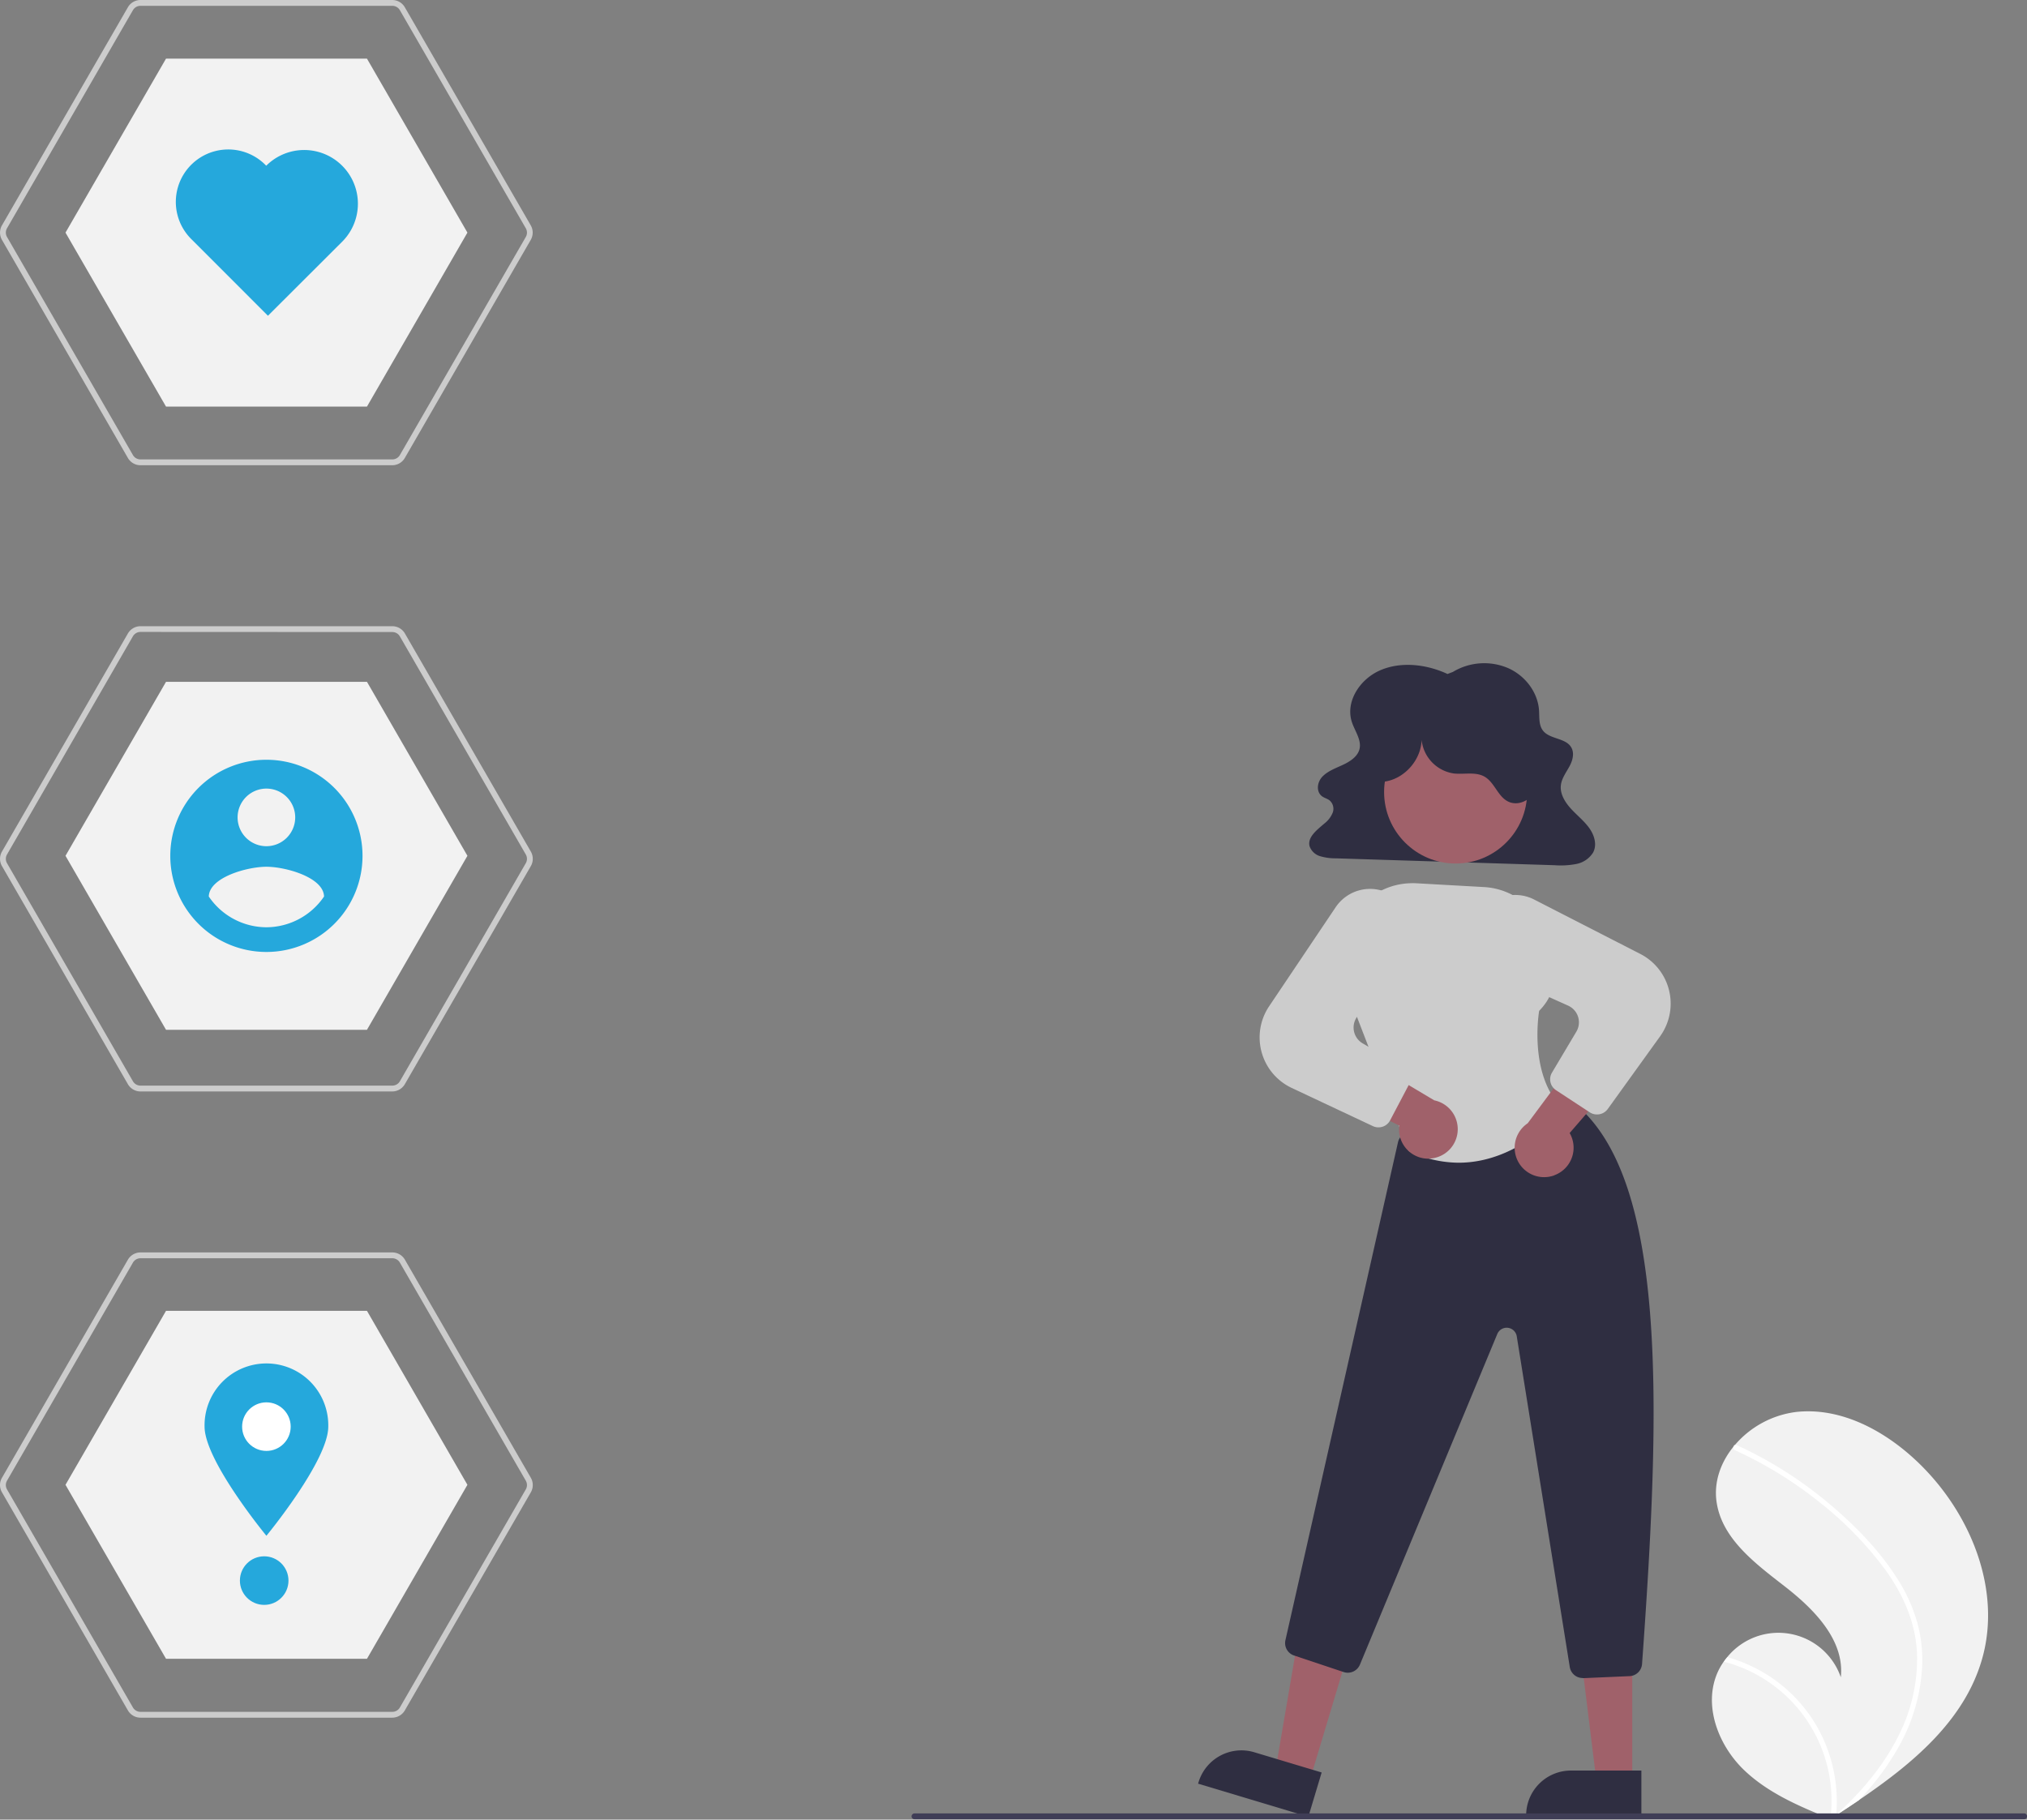 <svg xmlns="http://www.w3.org/2000/svg" viewBox="0 0 695.97 624.85"><rect x="0" y="0" width="695.97" height="624.85" fill="#808080" stroke="none"/><defs><style>.cls-1{fill:#f2f2f2;}.cls-2{fill:#fff;}.cls-3{fill:#ccc;}.cls-4{fill:#25a8dc;}.cls-5{fill:#2f2e41;}.cls-6{fill:#a0616a;}.cls-7{fill:#3f3d56;}</style></defs><title>Perfilamiento y segmentación de clientes</title><g id="Capa_2" data-name="Capa 2"><g id="b72cc2fc-c092-4e6b-ad4a-f25a20dacaa7"><path class="cls-1" d="M680.51,569.82c-6.08,21.09-23.83,35.85-42.34,48.39q-3.88,2.63-7.76,5.13l0,0-.37.24-1.59,1,.29.13s.28.15,0,0l-.28-.11c-10.76-4.34-21.7-9-30-17.12-8.54-8.44-13.54-21.67-8.91-32.76a21.46,21.46,0,0,1,2.29-4.11c.38-.54.78-1.05,1.2-1.56a22.67,22.67,0,0,1,39,6.9c1.36-12.67-9.08-23.27-19.13-31.1S591.37,528.59,589.42,516c-1.08-7,1.35-13.8,5.79-19.25l.42-.49a33.09,33.09,0,0,1,21.28-11.42c15.41-1.6,30.39,6.56,41.59,17.28C676.52,519.36,687.42,545.85,680.51,569.82Z"></path><path class="cls-2" d="M651.53,542.24a56.21,56.21,0,0,1,6.74,14.87A48.86,48.86,0,0,1,660,571.55a62.52,62.52,0,0,1-8.2,28.49,89.93,89.93,0,0,1-13.59,18.17q-3.88,2.63-7.76,5.13l0,0-.37.24-1.59,1s.57.28.26.15l-.28-.11a49.37,49.37,0,0,0-36.57-54c.38-.54.78-1.05,1.2-1.56a51.91,51.91,0,0,1,8.6,3.26,51,51,0,0,1,23.08,22.25,52.15,52.15,0,0,1,5.68,28.63l1.31-1.21c8.17-7.62,15.43-16.37,20.34-26.46a58.12,58.12,0,0,0,6.1-27.56c-.4-10.41-4.54-20-10.55-28.45a122.15,122.15,0,0,0-23.11-23.82A138.71,138.71,0,0,0,595.71,498a1,1,0,0,1-.5-1.28.85.85,0,0,1,.42-.49.75.75,0,0,1,.64,0c1.27.59,2.53,1.18,3.78,1.8A140,140,0,0,1,629,517.17C637.52,524.44,645.54,532.74,651.53,542.24Z"></path><path class="cls-1" d="M57,569.62h69l34.49-59.74L126,450.14H57L22.49,509.88Z"></path><path class="cls-1" d="M57,353.62h69l34.49-59.74L126,234.14H57L22.49,293.88Z"></path><path class="cls-1" d="M57,139.62h69l34.49-59.74L126,20.14H57L22.49,79.88Z"></path><path class="cls-3" d="M134.7,159.76H48.24a5,5,0,0,1-4.33-2.5L.68,82.38a5,5,0,0,1,0-5L43.91,2.5A5,5,0,0,1,48.24,0H134.7A5,5,0,0,1,139,2.5l43.23,74.88a5,5,0,0,1,0,5L139,157.26A5,5,0,0,1,134.7,159.76ZM48.24,2a3,3,0,0,0-2.6,1.5L2.41,78.38a3,3,0,0,0,0,3l43.23,74.88a3,3,0,0,0,2.6,1.5H134.7a3,3,0,0,0,2.6-1.5l43.23-74.88a3,3,0,0,0,0-3L137.3,3.5A3,3,0,0,0,134.7,2Z"></path><path class="cls-3" d="M134.7,374.8H48.24a5,5,0,0,1-4.33-2.5L.68,297.42a5,5,0,0,1,0-5l43.23-74.88a5,5,0,0,1,4.33-2.5H134.7a5,5,0,0,1,4.33,2.5l43.23,74.88a5,5,0,0,1,0,5L139,372.3A5,5,0,0,1,134.7,374.8ZM48.24,217a3,3,0,0,0-2.6,1.5L2.41,293.42a3,3,0,0,0,0,3L45.64,371.3a3,3,0,0,0,2.6,1.5H134.7a3,3,0,0,0,2.6-1.5l43.23-74.88a3,3,0,0,0,0-3L137.3,218.54a3,3,0,0,0-2.6-1.5Z"></path><path class="cls-3" d="M134.7,589.84H48.24a5,5,0,0,1-4.33-2.5L.68,512.46a4.94,4.94,0,0,1,0-5l43.23-74.88a5,5,0,0,1,4.33-2.5H134.7a5,5,0,0,1,4.33,2.5l43.23,74.88a5,5,0,0,1,0,5L139,587.34A5,5,0,0,1,134.7,589.84ZM48.24,432.08a3,3,0,0,0-2.6,1.5L2.41,508.46a3,3,0,0,0,0,3l43.23,74.88a3,3,0,0,0,2.6,1.5H134.7a3,3,0,0,0,2.6-1.5l43.23-74.88a3,3,0,0,0,0-3L137.3,433.58a3,3,0,0,0-2.6-1.5Z"></path><path class="cls-4" d="M91.47,260.9a33,33,0,1,0,33,33,33,33,0,0,0-33-33Zm0,9.9a9.89,9.89,0,1,1-9.89,9.89,9.89,9.89,0,0,1,9.89-9.89Zm0,47.62a24,24,0,0,1-19.78-10.56c.15-6.59,13.19-10.22,19.78-10.22s19.63,3.63,19.79,10.22a24.05,24.05,0,0,1-19.79,10.56Z"></path><path class="cls-4" d="M91.41,56.91A18,18,0,1,0,65.34,81.75h0c.19.2.4.41.6.6L92,108.43,117.48,83A18.44,18.44,0,0,0,91.41,56.91Z"></path><path class="cls-4" d="M112.71,489.9c0,11.73-21.24,37.48-21.24,37.48S70.24,501.63,70.24,489.9a21.24,21.24,0,1,1,42.47,0h0Z"></path><circle class="cls-2" cx="91.47" cy="489.9" r="8.34"></circle><circle class="cls-4" cx="90.71" cy="542.77" r="8.34"></circle><path class="cls-5" d="M497,231.44c-7.1-3.3-15.81-4.38-23-1.31s-12.15,10.93-9.81,17.89c1.05,3.15,3.47,6.26,2.53,9.44-.73,2.46-3.25,4.08-5.73,5.23s-5.18,2.12-7,4.06-2.17,5.28.07,6.79c.74.5,1.66.73,2.37,1.25a3.79,3.79,0,0,1,1.17,4.23,8.94,8.94,0,0,1-2.85,3.75c-2.54,2.19-5.9,4.7-5.11,7.81a5.47,5.47,0,0,0,3.69,3.45,18.51,18.51,0,0,0,5.43.72l75,2.36a28.26,28.26,0,0,0,7.4-.41,8.76,8.76,0,0,0,5.81-3.91c1.44-2.65.49-5.93-1.28-8.41s-4.28-4.44-6.35-6.72-3.77-5.12-3.41-8.06c.29-2.36,1.85-4.4,3-6.54s1.76-4.82.31-6.79c-2-2.78-6.92-2.52-9.24-5.11-1.75-1.95-1.41-4.77-1.58-7.28-.42-6.06-4.61-11.78-10.58-14.44a20.84,20.84,0,0,0-19,1.3Z"></path><polygon class="cls-6" points="449.64 611.6 437.9 608.07 445.92 561.1 463.25 566.31 449.64 611.6"></polygon><path class="cls-5" d="M449.22,623.88,411.36,612.5l.15-.47a15.38,15.38,0,0,1,19.16-10.31h0l23.12,6.94Z"></path><polygon class="cls-6" points="560.44 612 548.18 611.99 542.35 564.71 560.44 564.71 560.44 612"></polygon><path class="cls-5" d="M563.57,623.88H524v-.5A15.39,15.39,0,0,1,539.42,608h24.15Z"></path><path class="cls-5" d="M543.42,576.23a4.5,4.5,0,0,1-4.44-3.79l-18.2-113.55a3.5,3.5,0,0,0-6.69-.79L466.93,571.63a4.52,4.52,0,0,1-5.58,2.55l-17-5.68a4.49,4.49,0,0,1-3-5.26l38.65-171a4.53,4.53,0,0,1,3.37-3.4l51.83-12a4.59,4.59,0,0,1,3.71.77c34.13,24.8,31.25,105.82,24.89,193.8a4.5,4.5,0,0,1-4.3,4.17l-15.88.69Z"></path><circle class="cls-6" cx="499.79" cy="271.97" r="24.56"></circle><path class="cls-3" d="M500.85,399.27a39.83,39.83,0,0,1-17-3.94l-.18-.08-.08-.19-22-57.08-.42-9.91a23.78,23.78,0,0,1,22.75-24.76,22.83,22.83,0,0,1,2.34,0l23.39,1.31A23.79,23.79,0,0,1,532,328.25c.61,1.17,4.92,10.29-3.53,18.87-.32,1.95-3.28,22.25,7.88,33.41l.32.31-.28.35C536.25,381.41,521.92,399.26,500.85,399.27Z"></path><path class="cls-6" d="M533.69,403.57a10.06,10.06,0,0,0,6-12.88,9.8,9.8,0,0,0-.75-1.61l23.36-27-18.42-2.4-19.35,26.05a10.11,10.11,0,0,0,9.13,17.88Z"></path><path class="cls-6" d="M490.88,397.88a10.06,10.06,0,0,1-10.51-9.58,10.45,10.45,0,0,1,.07-1.77l-31.95-16,16.08-9.29,27.88,16.61a10.11,10.11,0,0,1-1.57,20Z"></path><path class="cls-3" d="M548.3,382.7a4.5,4.5,0,0,1-2.47-.74l-11.55-7.58a4.48,4.48,0,0,1-1.4-6.06l8.36-14.05a6.27,6.27,0,0,0-2.18-8.6,5.62,5.62,0,0,0-.64-.34l-24-10.77a14.31,14.31,0,0,1-8.11-15.91h0a14.25,14.25,0,0,1,20.43-9.76l36.45,18.68a19.17,19.17,0,0,1,8.32,25.81,19.53,19.53,0,0,1-1.51,2.48l-18,25A4.52,4.52,0,0,1,548.3,382.7Z"></path><path class="cls-3" d="M473.28,387.13a4.37,4.37,0,0,1-1.91-.43L443.5,373.59a19.18,19.18,0,0,1-9.18-25.52,19,19,0,0,1,1.43-2.52l22.84-34a14.24,14.24,0,0,1,19.76-3.89,14.49,14.49,0,0,1,2.84,2.52A14.32,14.32,0,0,1,481.8,328L466,349.1a6.29,6.29,0,0,0,1.86,9.18L482,366.52a4.48,4.48,0,0,1,1.72,6l-6.44,12.23A4.47,4.47,0,0,1,473.28,387.13Z"></path><path class="cls-5" d="M474.66,268.48c7.76-.63,14.2-8.37,13.39-16.11a13,13,0,0,0,11.15,13.24c3.55.39,7.45-.68,10.55,1.11,3.43,2,4.53,6.82,8.1,8.54s7.84-.61,9.54-4,1.29-7.55.16-11.21a31.65,31.65,0,0,0-52.69-13c-3.26,3.28-5.85,7.46-6.27,12.07s1.72,9.6,5.86,11.67Z"></path><path class="cls-7" d="M695,624.72H314a1,1,0,0,1,0-2H695a1,1,0,0,1,0,2Z"></path></g></g></svg>